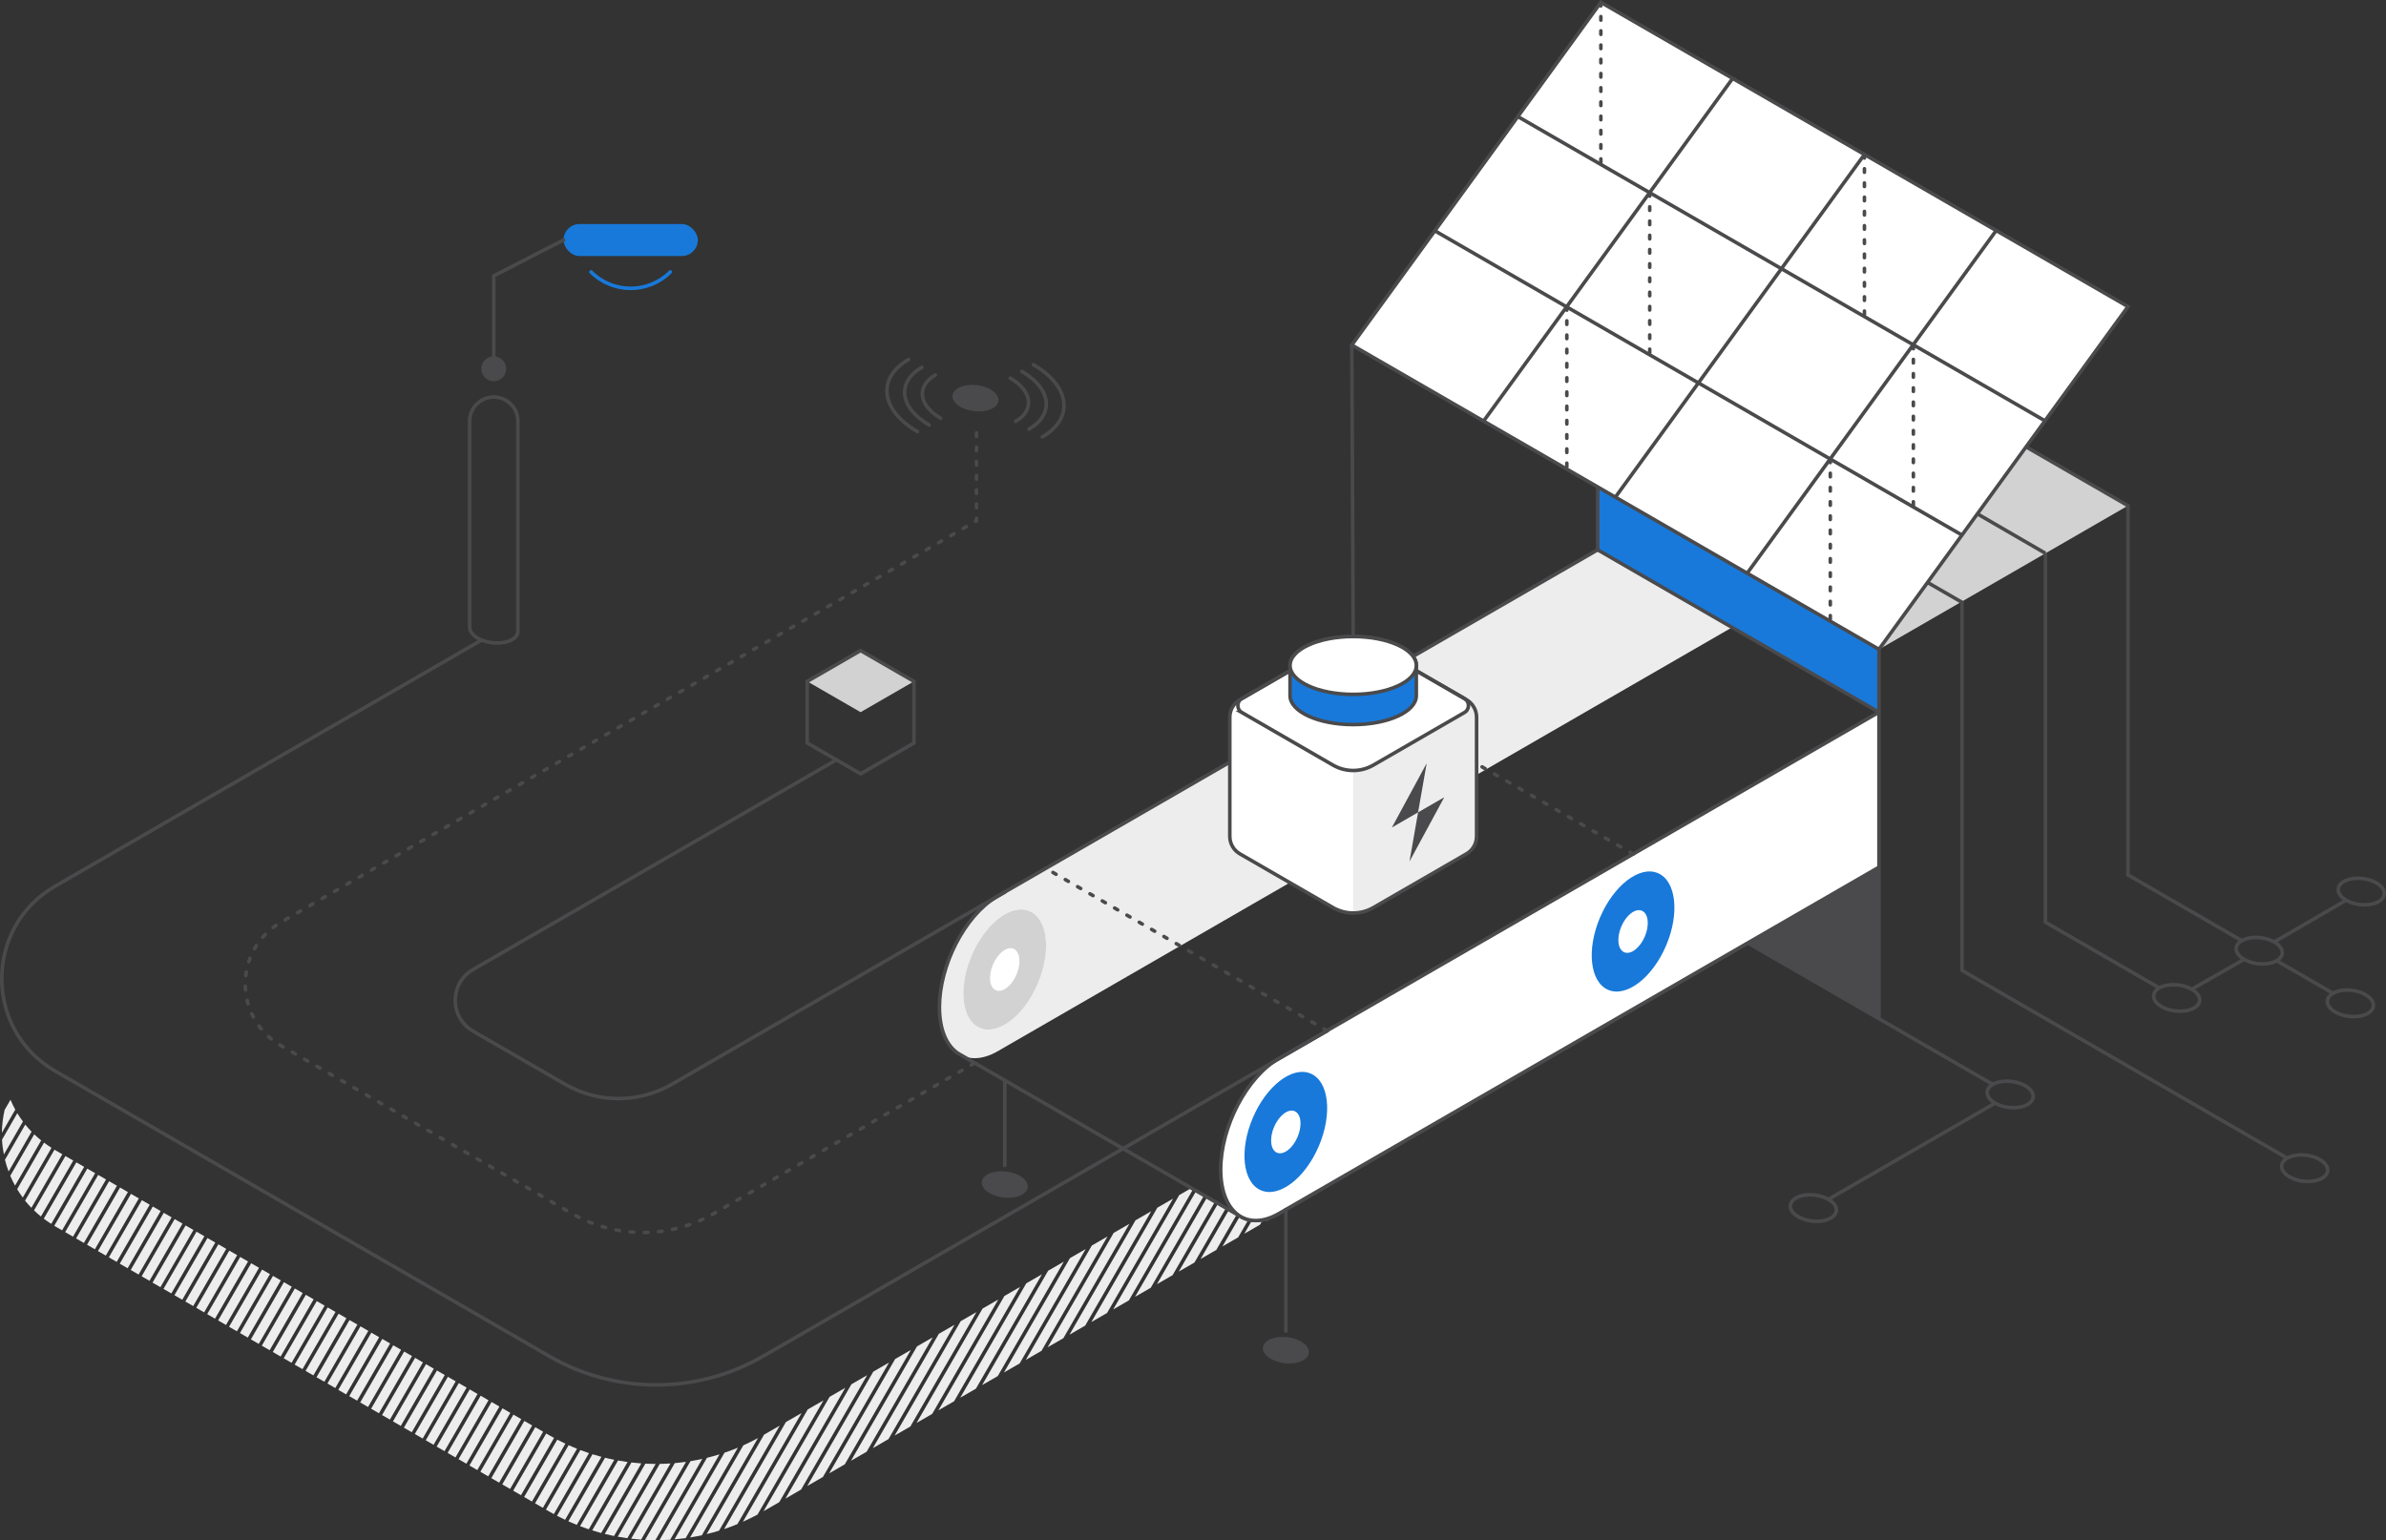<?xml version="1.0" encoding="UTF-8"?><svg xmlns="http://www.w3.org/2000/svg" viewBox="0 0 670.42 432.87"><rect x="0" y="0" width="670.42" height="432.87" fill="#333333" stroke="none"/><defs><style>.d{fill:#ededed;}.e,.f{fill:#fff;}.g{fill:#d2d2d2;}.h{fill:#1879da;}.i{fill:#4a4a4c;}.j{stroke-dasharray:0 0 1 3;}.j,.k,.l{stroke-linecap:round;}.j,.k,.l,.f,.m{stroke-miterlimit:10;}.j,.k,.l,.m{fill:none;}.j,.k,.f,.m{stroke:#4a4a4c;}.l{stroke:#1879da;}</style></defs><g id="a"/><g id="b"><g id="c"><g><g><rect class="d" x="125.3" y="401.43" width="18.56" height="2.54" transform="translate(-281.46 317.91) rotate(-60)"/><rect class="d" x="76.18" y="373.07" width="18.56" height="2.55" transform="translate(-281.46 261.19) rotate(-60)"/><rect class="d" x="85.39" y="378.39" width="18.56" height="2.55" transform="translate(-281.46 271.83) rotate(-60)"/><rect class="d" x="82.32" y="376.61" width="18.56" height="2.54" transform="translate(-281.46 268.28) rotate(-60)"/><rect class="d" x="73.11" y="371.3" width="18.56" height="2.54" transform="translate(-281.46 257.65) rotate(-60)"/><rect class="d" x="57.76" y="362.43" width="18.56" height="2.55" transform="translate(-281.46 239.92) rotate(-60)"/><rect class="d" x="60.83" y="364.21" width="18.56" height="2.55" transform="translate(-281.47 243.47) rotate(-60)"/><rect class="d" x="88.46" y="380.16" width="18.56" height="2.55" transform="translate(-281.46 275.37) rotate(-60)"/><rect class="d" x="70.04" y="369.52" width="18.56" height="2.55" transform="translate(-281.47 254.1) rotate(-60)"/><rect class="d" x="66.97" y="367.75" width="18.56" height="2.55" transform="translate(-281.47 250.56) rotate(-60)"/><rect class="d" x="79.25" y="374.84" width="18.56" height="2.55" transform="translate(-281.46 264.74) rotate(-60)"/><rect class="d" x="91.53" y="381.93" width="18.56" height="2.54" transform="translate(-281.47 278.93) rotate(-60)"/><rect class="d" x="116.09" y="396.11" width="18.56" height="2.54" transform="translate(-281.46 307.28) rotate(-60)"/><rect class="d" x="119.16" y="397.88" width="18.56" height="2.55" transform="translate(-281.46 310.83) rotate(-60)"/><rect class="d" x="122.23" y="399.66" width="18.56" height="2.55" transform="translate(-281.46 314.37) rotate(-60)"/><rect class="d" x="109.95" y="392.57" width="18.56" height="2.55" transform="translate(-281.46 300.19) rotate(-60)"/><rect class="d" x="113.02" y="394.34" width="18.56" height="2.55" transform="translate(-281.46 303.74) rotate(-60)"/><rect class="d" x="94.6" y="383.7" width="18.56" height="2.55" transform="translate(-281.46 282.46) rotate(-60)"/><rect class="d" x="97.67" y="385.48" width="18.56" height="2.55" transform="translate(-281.46 286.01) rotate(-60)"/><rect class="d" x="106.88" y="390.79" width="18.56" height="2.54" transform="translate(-281.46 296.65) rotate(-60)"/><rect class="d" x="103.81" y="389.02" width="18.56" height="2.55" transform="translate(-281.46 293.1) rotate(-60)"/><rect class="d" x="100.74" y="387.25" width="18.56" height="2.54" transform="translate(-281.46 289.55) rotate(-60)"/><rect class="d" x="54.69" y="360.66" width="18.56" height="2.54" transform="translate(-281.47 236.38) rotate(-60)"/><path class="d" d="M11.57,320.52c-.68-.55-1.33-1.12-1.95-1.72l-6.73,11.66c.4,.94,.84,1.86,1.34,2.77l7.34-12.71Z"/><path class="d" d="M17.51,324.4l-2.02-1.16c-.06-.04-.12-.08-.18-.12l-8.27,14.33c.56,.69,1.15,1.36,1.78,2.01l8.7-15.06Z"/><path class="d" d="M14.47,322.59c-.73-.46-1.43-.94-2.1-1.45l-7.55,13.08c.49,.81,1.01,1.59,1.58,2.35l8.08-13.99Z"/><path class="d" d="M20.58,326.18l-2.2-1.27-8.82,15.27c.62,.6,1.26,1.17,1.94,1.72l9.08-15.72Z"/><rect class="d" x="14.78" y="337.62" width="18.56" height="2.55" transform="translate(-281.47 190.28) rotate(-60)"/><path class="d" d="M23.65,327.95l-2.2-1.27-9.15,15.84c.67,.51,1.37,.99,2.1,1.45l9.25-16.02Z"/><path class="d" d="M24.52,328.45l-9.27,16.06c.09,.05,.16,.11,.25,.16l1.95,1.12,9.28-16.07-2.2-1.27Z"/><path class="d" d="M8.88,318.08c-.63-.65-1.22-1.32-1.78-2.01l-5.71,9.89c.27,1.12,.63,2.22,1.03,3.3l6.45-11.18Z"/><path class="d" d="M163.07,407.54l-9.67,16.74,.96,.56c.41,.24,.83,.47,1.25,.7l9.89-17.13c-.82-.27-1.63-.56-2.44-.87Z"/><path class="d" d="M2.94,309.11l-1.64,2.84c-.48,2.11-.75,4.27-.77,6.43l3.76-6.51c-.5-.9-.94-1.83-1.34-2.77Z"/><path class="d" d="M6.45,315.21c-.57-.76-1.1-1.54-1.59-2.34l-4.29,7.43c.07,1.4,.26,2.8,.52,4.18l5.35-9.27Z"/><rect class="d" x="39.34" y="351.8" width="18.56" height="2.55" transform="translate(-281.47 218.66) rotate(-60)"/><rect class="d" x="51.62" y="358.89" width="18.56" height="2.55" transform="translate(-281.47 232.83) rotate(-60)"/><rect class="d" x="42.41" y="353.57" width="18.56" height="2.55" transform="translate(-281.47 222.19) rotate(-60)"/><rect class="d" x="48.55" y="357.12" width="18.56" height="2.55" transform="translate(-281.47 229.28) rotate(-60)"/><rect class="d" x="36.27" y="350.03" width="18.56" height="2.54" transform="translate(-281.47 215.1) rotate(-60)"/><rect class="d" x="45.48" y="355.35" width="18.56" height="2.54" transform="translate(-281.47 225.74) rotate(-60)"/><rect class="d" x="27.06" y="344.71" width="18.56" height="2.54" transform="translate(-281.47 204.47) rotate(-60)"/><rect class="d" x="20.92" y="341.17" width="18.56" height="2.55" transform="translate(-281.47 197.37) rotate(-60)"/><rect class="d" x="23.99" y="342.94" width="18.56" height="2.55" transform="translate(-281.47 200.92) rotate(-60)"/><rect class="d" x="30.13" y="346.48" width="18.56" height="2.55" transform="translate(-281.47 208.02) rotate(-60)"/><rect class="d" x="33.2" y="348.26" width="18.56" height="2.55" transform="translate(-281.47 211.56) rotate(-60)"/><rect class="d" x="17.85" y="339.39" width="18.56" height="2.54" transform="translate(-281.47 193.83) rotate(-60)"/><rect class="d" x="63.9" y="365.98" width="18.56" height="2.54" transform="translate(-281.47 247.01) rotate(-60)"/><polygon class="d" points="298.91 354.6 294.5 357.15 275.95 389.29 280.36 386.74 298.91 354.6"/><polygon class="d" points="292.77 358.15 288.36 360.69 269.81 392.83 274.21 390.29 292.77 358.15"/><rect class="d" x="128.37" y="403.2" width="18.56" height="2.55" transform="translate(-281.46 321.46) rotate(-60)"/><polygon class="d" points="311.19 347.51 306.78 350.06 288.23 382.2 292.64 379.65 311.19 347.51"/><polygon class="d" points="286.63 361.69 282.22 364.24 263.67 396.38 268.08 393.83 286.63 361.69"/><polygon class="d" points="305.05 351.06 300.64 353.6 282.09 385.74 286.5 383.2 305.05 351.06"/><polygon class="d" points="262.07 375.87 257.66 378.41 239.11 410.55 243.51 408.01 262.07 375.87"/><polygon class="d" points="280.49 365.24 276.08 367.78 257.53 399.92 261.93 397.38 280.49 365.24"/><polygon class="d" points="255.93 379.41 251.52 381.96 232.97 414.1 237.37 411.55 255.93 379.41"/><polygon class="d" points="268.21 372.33 263.8 374.87 245.25 407.01 249.65 404.46 268.21 372.33"/><polygon class="d" points="274.35 368.78 269.94 371.32 251.39 403.46 255.79 400.92 274.35 368.78"/><polygon class="d" points="344.46 339.52 342.26 338.25 331.21 357.38 335.62 354.84 344.46 339.52"/><path class="d" d="M350.77,342.78c-.62-.15-1.22-.35-1.78-.64l-.59-.34-4.91,8.5,4.41-2.54,2.87-4.97Z"/><path class="d" d="M354.83,342.83c-1.05,.21-2.06,.24-3.02,.13l-2.18,3.78,4.41-2.54,.79-1.37Z"/><polygon class="d" points="323.47 340.42 319.06 342.97 300.51 375.11 304.92 372.56 323.47 340.42"/><polygon class="d" points="364.9 337.86 361.97 339.56 361.91 339.66 364.96 337.9 364.9 337.86"/><polygon class="d" points="347.53 341.29 345.33 340.02 337.35 353.84 341.76 351.29 347.53 341.29"/><path class="d" d="M360.24,340.56l-.9,.52c-1.08,.62-2.13,1.08-3.15,1.4l-.42,.72,4.41-2.54,.06-.1Z"/><polygon class="d" points="329.61 336.88 325.2 339.42 306.65 371.56 311.06 369.02 329.61 336.88"/><polygon class="d" points="335.25 334.2 334.75 333.91 331.34 335.88 312.79 368.02 317.2 365.47 335.25 334.2"/><polygon class="d" points="249.79 382.96 245.38 385.5 226.83 417.64 231.23 415.1 249.79 382.96"/><polygon class="d" points="338.32 335.98 336.12 334.7 318.93 364.47 323.34 361.93 338.32 335.98"/><polygon class="d" points="341.39 337.75 339.19 336.48 325.07 360.93 329.48 358.38 341.39 337.75"/><polygon class="d" points="317.33 343.97 312.92 346.51 294.37 378.65 298.78 376.11 317.33 343.97"/><path class="d" d="M172.61,410.29c-.87-.17-1.74-.37-2.6-.59l-10.32,17.87c.78,.35,1.57,.68,2.36,1l10.55-18.28Z"/><path class="d" d="M184.22,411.45c-.96,0-1.93-.03-2.89-.08l-11.4,19.74c.86,.21,1.73,.41,2.6,.59l11.69-20.25Z"/><path class="d" d="M162.13,407.17c-.79-.32-1.58-.64-2.36-1l-9.43,16.34,2.2,1.27,9.59-16.61Z"/><path class="d" d="M176.34,410.91c-.9-.12-1.8-.27-2.69-.43l-10.66,18.46c.81,.31,1.62,.6,2.44,.87l10.91-18.9Z"/><path class="d" d="M180.21,411.3c-.93-.06-1.86-.15-2.79-.26l-11.02,19.08c.83,.26,1.67,.51,2.51,.74l11.29-19.55Z"/><path class="d" d="M169,409.45c-.84-.22-1.68-.47-2.52-.73l-9.98,17.29c.75,.4,1.52,.77,2.28,1.13l10.21-17.69Z"/><rect class="d" x="134.51" y="406.75" width="18.56" height="2.54" transform="translate(-281.46 328.55) rotate(-60)"/><rect class="d" x="131.44" y="404.97" width="18.56" height="2.55" transform="translate(-281.46 325) rotate(-60)"/><rect class="d" x="137.59" y="408.52" width="18.56" height="2.55" transform="translate(-281.46 332.09) rotate(-60)"/><path class="d" d="M158.86,405.75c-.77-.36-1.53-.74-2.28-1.13l-9.31,16.12,2.2,1.27,9.39-16.26Z"/><path class="d" d="M155.69,404.14c-.44-.24-.88-.48-1.32-.73l-.9-.52-9.28,16.07,2.2,1.27,9.29-16.09Z"/><path class="d" d="M202.15,408.75c-1.16,.36-2.33,.68-3.5,.97l-13.36,23.15c1-.02,2-.05,3.01-.11l13.86-24Z"/><path class="d" d="M219.09,400.68l-4.41,2.54-16.13,27.94c1.17-.28,2.34-.6,3.49-.96l17.05-29.52Z"/><path class="d" d="M188.39,411.31c-1,.07-2.01,.1-3.01,.12l-11.81,20.46c.89,.16,1.79,.31,2.69,.43l12.13-21.01Z"/><path class="d" d="M212.97,404.18c-1.35,.73-2.72,1.41-4.11,2.04l-14.95,25.89c1.11-.18,2.21-.39,3.3-.63l15.76-27.29Z"/><path class="d" d="M231.37,393.59l-4.41,2.54-18.22,31.56c1.39-.62,2.75-1.29,4.1-2.01l18.53-32.09Z"/><polygon class="d" points="237.51 390.05 233.1 392.59 214.54 424.73 218.95 422.19 237.51 390.05"/><path class="d" d="M225.23,397.14l-4.41,2.54-17.36,30.07c1.26-.42,2.51-.89,3.74-1.4l18.03-31.22Z"/><path class="d" d="M192.75,410.85c-1.05,.15-2.09,.27-3.15,.36l-12.26,21.24c.93,.11,1.86,.2,2.79,.27l12.63-21.87Z"/><path class="d" d="M197.32,410.03c-1.1,.24-2.2,.46-3.31,.64l-12.77,22.12c.96,.05,1.93,.08,2.89,.09l13.19-22.84Z"/><polygon class="d" points="243.65 386.5 239.24 389.05 220.69 421.19 225.09 418.64 243.65 386.5"/><path class="d" d="M207.32,406.88c-1.24,.51-2.49,.98-3.75,1.41l-14.06,24.36c1.05-.09,2.1-.21,3.14-.35l14.67-25.41Z"/></g><polygon class="g" points="527.95 182.52 597.92 142.12 569.29 125.59 527.95 182.52"/><polygon class="i" points="527.95 286.31 527.95 243.73 491.08 265.02 527.95 286.31"/><g><polygon class="h" points="448.91 154.52 527.95 200.16 527.95 182.49 448.91 136.86 448.91 154.52"/><path class="d" d="M486.67,176.33l-206.31,119.11c-9.03,5.22-16.35-.32-16.35-12.36s7.32-26.03,16.35-31.24l168.55-97.31,37.76,21.8Z"/><g><ellipse class="e" cx="282.32" cy="272.5" rx="17.83" ry="10.09" transform="translate(-78.97 425.58) rotate(-66.95)"/><ellipse class="g" cx="282.32" cy="272.5" rx="17.83" ry="10.09" transform="translate(-78.97 425.58) rotate(-66.95)"/><ellipse class="e" cx="282.32" cy="272.5" rx="6.34" ry="3.59" transform="translate(-78.97 425.58) rotate(-66.95)"/></g><path class="m" d="M527.95,243.73l-168.61,97.34c-3.93,2.27-7.52,2.51-10.35,1.06l-.69-.4-27.86-16.09h0l-50.59-29.21c-.17-.08-.33-.18-.5-.29-3.31-2.07-5.39-6.65-5.39-13.06,0-11.84,7.08-25.56,15.91-30.96l169.05-97.6v-17.67"/><g><path class="f" d="M527.95,243.73l-168.61,97.35c-9.03,5.21-16.35-.32-16.35-12.36,0-12.04,7.32-26.03,16.35-31.24l168.61-97.32"/><g><ellipse class="h" cx="361.3" cy="318.14" rx="17.83" ry="10.09" transform="translate(-72.91 526.03) rotate(-66.95)"/><ellipse class="e" cx="361.3" cy="318.14" rx="6.34" ry="3.59" transform="translate(-72.91 526.03) rotate(-66.95)"/><ellipse class="h" cx="458.87" cy="261.81" rx="17.83" ry="10.09" transform="translate(38.29 581.53) rotate(-66.95)"/><ellipse class="e" cx="458.87" cy="261.81" rx="6.34" ry="3.59" transform="translate(38.29 581.53) rotate(-66.95)"/></g></g><line class="j" x1="372.94" y1="289.71" x2="293.71" y2="243.97"/><line class="j" x1="458.87" y1="240.03" x2="379.83" y2="194.4"/></g><line class="m" x1="379.83" y1="96.97" x2="380.22" y2="178.9"/><line class="m" x1="491.08" y1="265.02" x2="527.95" y2="286.31"/><polyline class="m" points="629.9 264.37 597.92 245.9 597.92 142.12 569.29 125.59"/><line class="m" x1="655.52" y1="279.16" x2="639.68" y2="270.01"/><g><line class="k" x1="361.3" y1="339.94" x2="361.3" y2="374.11"/><ellipse class="i" cx="361.3" cy="379.46" rx="3.68" ry="6.5" transform="translate(-59.08 692.2) rotate(-83.05)"/></g><g><line class="k" x1="282.32" y1="304.01" x2="282.32" y2="327.55"/><ellipse class="i" cx="282.32" cy="332.9" rx="3.68" ry="6.5" transform="translate(-82.29 572.88) rotate(-83.05)"/></g><g><polygon class="f" points="379.83 96.97 449.81 .66 597.92 86.17 527.95 182.49 379.83 96.97"/><line class="m" x1="560.89" y1="64.79" x2="490.92" y2="161.11"/><line class="m" x1="523.87" y1="43.42" x2="453.89" y2="139.73"/><line class="m" x1="486.84" y1="22.04" x2="416.86" y2="118.35"/><line class="m" x1="574.73" y1="118.35" x2="426.48" y2="32.76"/><line class="m" x1="551.27" y1="150.38" x2="403.03" y2="64.79"/><line class="j" x1="449.81" y1=".66" x2="449.81" y2="45.77"/><line class="j" x1="440.25" y1="86.17" x2="440.25" y2="131.28"/><line class="j" x1="514.28" y1="129.01" x2="514.28" y2="174.12"/><line class="j" x1="523.87" y1="43.42" x2="523.87" y2="88.53"/><line class="j" x1="463.54" y1="54.13" x2="463.54" y2="99.25"/><line class="j" x1="537.62" y1="97.01" x2="537.62" y2="142.12"/></g><line class="m" x1="639.02" y1="264.74" x2="659.22" y2="253.01"/><line class="m" x1="615.83" y1="278.03" x2="630.56" y2="269.63"/><polyline class="m" points="574.73 155.51 574.73 259.19 606.71 277.65"/><polyline class="m" points="642.66 325.49 551.27 272.73 551.27 169.28 541.6 163.7"/><line class="m" x1="560.58" y1="310.04" x2="513.75" y2="337.07"/><polyline class="m" points="527.95 182.49 527.95 286.31 559.92 304.77"/><ellipse class="m" cx="634.79" cy="267.19" rx="3.68" ry="6.5" transform="translate(292.76 864.99) rotate(-83.05)"/><ellipse class="m" cx="611.59" cy="280.48" rx="3.68" ry="6.5" transform="translate(259.18 853.64) rotate(-83.05)"/><ellipse class="m" cx="564.81" cy="307.59" rx="3.68" ry="6.5" transform="translate(191.15 831.04) rotate(-83.05)"/><ellipse class="m" cx="647.55" cy="328.32" rx="3.68" ry="6.5" transform="translate(243.3 931.39) rotate(-83.05)"/><ellipse class="m" cx="663.45" cy="250.57" rx="3.68" ry="6.5" transform="translate(334.46 878.83) rotate(-83.05)"/><ellipse class="m" cx="660.41" cy="281.98" rx="3.68" ry="6.5" transform="translate(300.6 903.43) rotate(-83.05)"/><ellipse class="m" cx="509.51" cy="339.52" rx="3.68" ry="6.5" transform="translate(110.84 804.21) rotate(-83.05)"/><line class="m" x1="574.73" y1="155.51" x2="555.6" y2="144.42"/><path class="j" d="M273.78,298.82l-73.13,42.22c-12.38,7.15-27.62,7.15-40,0l-81.73-47.18c-13.33-7.7-13.33-26.94,0-34.64l195.45-112.84v-25.79"/><path class="k" d="M235.01,213.55l-102.09,58.94c-6.67,3.85-6.67,13.47,0,17.32l25.86,14.93c9.28,5.36,20.72,5.36,30,0l93.54-54.01"/><g><g><path class="e" d="M345.55,201.58v33.48c0,2.03,1.08,3.91,2.84,4.92l26.15,15.1c3.52,2.03,7.85,2.03,11.36,0l26.15-15.1c1.76-1.01,2.84-2.89,2.84-4.92v-33.48c0-2.03-1.08-3.91-2.84-4.92l-26.15-15.1c-3.52-2.03-7.85-2.03-11.36,0l-26.15,15.1c-1.76,1.01-2.84,2.89-2.84,4.92Z"/><path class="d" d="M412.18,199.86l-26.52,15.31c-3.61,1.64-5.44,1.38-5.44,1.38v40.04c2.47,.27,4.92-1.08,4.92-1.08l26.71-15.42c1.88-1.08,3.04-3.09,3.04-5.26v-34.36c-.39-2.27-2.27-3.23-2.27-3.23,0,0,.63,2.02-.44,2.62Z"/><path class="m" d="M345.55,201.58v33.48c0,2.03,1.08,3.91,2.84,4.92l26.15,15.1c3.52,2.03,7.85,2.03,11.36,0l26.15-15.1c1.76-1.01,2.84-2.89,2.84-4.92v-33.48c0-2.03-1.08-3.91-2.84-4.92l-26.15-15.1c-3.52-2.03-7.85-2.03-11.36,0l-26.15,15.1c-1.76,1.01-2.84,2.89-2.84,4.92Z"/><path class="m" d="M348.95,200.26l25.58,14.77c3.52,2.03,7.85,2.03,11.36,0l25.58-14.77c1.52-.87,1.52-3.06,0-3.94l-28.42-16.41c-1.76-1.01-3.92-1.01-5.68,0l-28.42,16.41c-1.52,.87-1.52,3.06,0,3.94Z"/><g><polygon class="i" points="398.45 228.32 400.87 214.52 391.09 232.57 398.45 228.32"/><polygon class="i" points="398.45 228.32 396.04 242.12 405.81 224.07 398.45 228.32"/></g></g><g><path class="h" d="M362.48,195.52c0,4.49,7.94,8.13,17.74,8.13s17.74-3.64,17.74-8.13v-8.49c0-4.49-7.94-8.13-17.74-8.13s-17.74,3.64-17.74,8.13v8.49Z"/><path class="m" d="M362.48,195.52c0,4.49,7.94,8.13,17.74,8.13s17.74-3.64,17.74-8.13v-8.49c0-4.49-7.94-8.13-17.74-8.13s-17.74,3.64-17.74,8.13v8.49Z"/><ellipse class="e" cx="380.22" cy="187.03" rx="17.74" ry="8.13"/><ellipse class="m" cx="380.22" cy="187.03" rx="17.74" ry="8.13"/></g></g><g><rect class="h" x="158.34" y="62.96" width="37.73" height="9" rx="4.5" ry="4.5"/><polyline class="k" points="158.34 67.46 138.74 77.53 138.74 100.15"/><circle class="i" cx="138.74" cy="103.65" r="3.5"/><path class="l" d="M188.34,76.43c-6.15,6.15-16.12,6.15-22.27,0"/><path class="m" d="M145.52,177.2h0v-58.83c0-1.87-.76-3.57-1.98-4.79-1.23-1.23-2.93-1.99-4.8-1.99-3.74,0-6.78,3.04-6.78,6.78v57.77s-.01,.03,0,.04c-.04,1.11,.75,2.28,2.33,3.2,2.84,1.63,7.13,1.81,9.58,.39,1.19-.68,1.72-1.61,1.65-2.57Z"/></g><path class="k" d="M372.94,289.71l-158.57,91.48c-18.56,10.72-41.44,10.72-60,0L15.5,301.02c-20-11.55-20-40.41,0-51.96l119.43-68.95"/><g><path class="k" d="M264.32,117.55c-6.23-3.6-6.91-9.04-1.51-12.16"/><path class="k" d="M283.86,106.27c6.23,3.6,6.91,9.04,1.51,12.16"/><path class="k" d="M261.06,119.43c-8.31-4.8-9.21-12.05-2.02-16.21"/><path class="k" d="M287.11,104.39c8.31,4.8,9.21,12.05,2.02,16.21"/><path class="k" d="M257.8,121.31c-10.39-6-11.51-15.07-2.52-20.26"/><path class="k" d="M290.37,102.51c10.39,6,11.51,15.07,2.52,20.26"/><ellipse class="i" cx="274.09" cy="111.91" rx="3.68" ry="6.5" transform="translate(129.84 370.44) rotate(-83.05)"/></g><g><polygon class="g" points="226.81 191.5 241.81 200.16 256.81 191.5 241.81 182.84 226.81 191.5"/><polygon class="m" points="241.81 182.84 256.81 191.5 256.81 208.82 241.81 217.48 226.81 208.82 226.81 191.5 241.81 182.84"/></g><line class="k" x1="527.95" y1="200.16" x2="448.91" y2="154.53"/></g></g></g></svg>